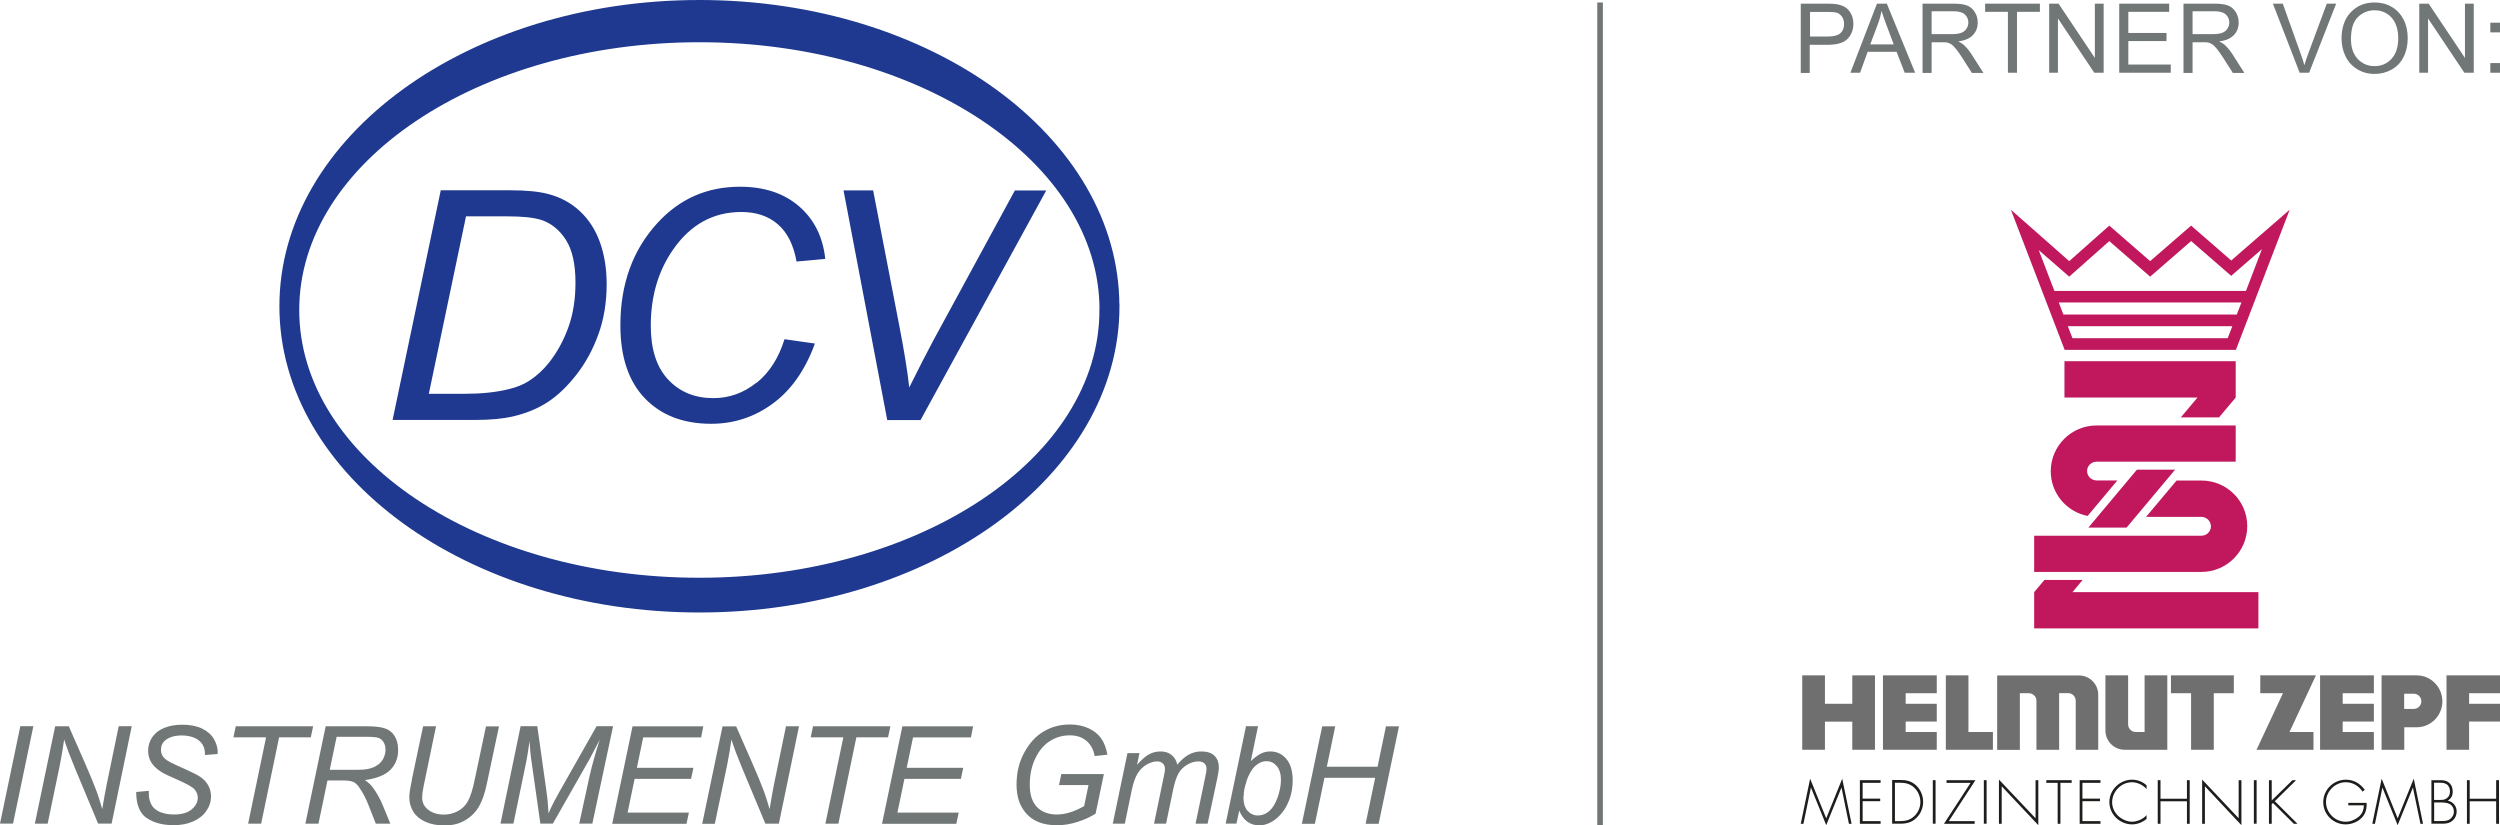 <?xml version="1.0" encoding="UTF-8"?><svg id="Ebene_1" xmlns="http://www.w3.org/2000/svg" xmlns:xlink="http://www.w3.org/1999/xlink" viewBox="0 0 253.31 83.61"><defs><style>.cls-1,.cls-2,.cls-3,.cls-4,.cls-5,.cls-6,.cls-7,.cls-8,.cls-9{fill:none;}.cls-2{clip-path:url(#clippath-6);}.cls-3{clip-path:url(#clippath-5);}.cls-4{clip-path:url(#clippath-3);}.cls-5{clip-path:url(#clippath-4);}.cls-6{clip-path:url(#clippath-2);}.cls-7{clip-path:url(#clippath-1);}.cls-10{fill:#c0175d;}.cls-11{fill:#1e398f;}.cls-12{fill:#1d1d1b;}.cls-13{fill:#706f6f;}.cls-14{fill:#717776;}.cls-8{stroke:#1e398f;stroke-width:.5px;}.cls-9{clip-path:url(#clippath);}</style><clipPath id="clippath"><rect class="cls-1" x="182.46" y="21.25" width="70.84" height="62.36"/></clipPath><clipPath id="clippath-1"><rect class="cls-1" x="182.46" y="21.25" width="70.84" height="62.36"/></clipPath><clipPath id="clippath-2"><rect class="cls-1" x="182.46" y="21.25" width="70.84" height="62.36"/></clipPath><clipPath id="clippath-3"><rect class="cls-1" x="182.46" y="21.25" width="70.84" height="62.36"/></clipPath><clipPath id="clippath-4"><rect class="cls-1" x="182.46" y="21.25" width="70.84" height="62.36"/></clipPath><clipPath id="clippath-5"><rect class="cls-1" x="182.46" y="21.25" width="70.84" height="62.36"/></clipPath><clipPath id="clippath-6"><rect class="cls-1" x="182.46" y="21.25" width="70.84" height="62.36"/></clipPath></defs><path class="cls-11" d="m113.17,31.03C113.17,14.03,94.23.25,70.87.25S28.56,14.03,28.56,31.03s18.94,30.78,42.31,30.78,42.31-13.78,42.31-30.78m-1.52.38c0,15.12-18.26,27.38-40.79,27.38s-40.79-12.26-40.79-27.38S48.34,4.03,70.87,4.03s40.79,12.26,40.79,27.38"/><path class="cls-8" d="m113.17,31.03C113.17,14.03,94.23.25,70.87.25S28.56,14.03,28.56,31.03s18.94,30.78,42.31,30.78,42.31-13.78,42.31-30.78Zm-1.52.38c0,15.12-18.26,27.38-40.79,27.38s-40.79-12.26-40.79-27.38S48.34,4.03,70.87,4.03s40.79,12.26,40.79,27.38Z"/><path class="cls-11" d="m48.17,42.55c1.51,0,2.79-.12,3.82-.36,1.36-.32,2.54-.81,3.54-1.47,1-.66,1.96-1.58,2.87-2.75.92-1.17,1.66-2.52,2.22-4.06.56-1.54.85-3.24.85-5.12,0-1.57-.23-2.98-.68-4.24-.45-1.26-1.13-2.31-2.03-3.15-.9-.84-1.98-1.43-3.25-1.75-.89-.24-2.17-.37-3.85-.37h-7l-4.88,23.27h8.37Zm-.94-20.63h4.1c1.58,0,2.75.12,3.5.36,1.01.33,1.85,1,2.5,2.01.65,1.01.98,2.46.98,4.34,0,1.69-.24,3.2-.72,4.53-.48,1.33-1.12,2.51-1.93,3.54-.61.78-1.3,1.41-2.05,1.89-.57.37-1.26.65-2.06.84-1.29.32-2.77.47-4.42.47h-3.68l3.77-17.99Zm29.41,16.86c-1.3,1.04-2.75,1.56-4.36,1.56-1.88,0-3.41-.63-4.58-1.88-1.18-1.26-1.76-3.08-1.76-5.46,0-2.99.76-5.57,2.28-7.74,1.76-2.52,4.05-3.78,6.9-3.78,1.51,0,2.75.42,3.7,1.25.96.83,1.59,2.09,1.89,3.77l2.91-.27c-.24-2.23-1.13-4.01-2.66-5.33s-3.52-1.98-5.98-1.98c-3.33,0-6.11,1.22-8.35,3.66-2.51,2.73-3.77,6.19-3.77,10.38,0,3.21.83,5.68,2.48,7.4,1.66,1.72,3.89,2.58,6.72,2.58,2.31,0,4.4-.69,6.26-2.06,1.86-1.37,3.28-3.4,4.25-6.07l-3.08-.44c-.59,1.91-1.54,3.39-2.84,4.43m16.62,3.77l12.74-23.27h-3.18l-8.29,15.25c-.62,1.16-1.43,2.74-2.41,4.71-.17-1.55-.49-3.58-.98-6.1l-2.68-13.87h-3l4.43,23.27h3.36Z"/><path class="cls-14" d="m1.32,83.45l2.06-9.87h-1.32l-2.06,9.87h1.32Zm3.51,0l1.25-6.01c.18-.94.32-1.77.42-2.51.28.87.64,1.81,1.06,2.82l2.38,5.7h1.37l2.04-9.87h-1.32l-1.2,5.81c-.18.88-.33,1.75-.47,2.59-.22-.76-.41-1.37-.58-1.82-.29-.77-.68-1.73-1.18-2.86l-1.63-3.71h-1.38l-2.06,9.87h1.28Zm10.04-.57c.7.49,1.61.73,2.72.73.74,0,1.39-.12,1.96-.37.57-.25,1.02-.59,1.34-1.05.32-.45.49-.95.49-1.48,0-.43-.1-.82-.29-1.15-.19-.34-.47-.63-.82-.86-.27-.18-.75-.43-1.45-.74-.87-.39-1.42-.64-1.65-.77-.33-.18-.55-.37-.67-.56-.13-.19-.19-.41-.19-.65,0-.41.15-.74.45-.98.4-.32.95-.48,1.66-.48.4,0,.77.06,1.1.17.33.11.58.27.77.46.19.19.33.42.41.7.05.16.07.38.07.65l1.27-.1c.02-.09.02-.16.02-.2,0-.41-.12-.84-.37-1.29-.25-.45-.65-.81-1.2-1.08-.55-.27-1.23-.4-2.03-.4-.67,0-1.28.11-1.81.32-.54.22-.94.53-1.22.94-.28.41-.42.87-.42,1.37,0,.44.1.83.31,1.18.21.34.53.66.98.95.28.18.81.44,1.58.77.99.43,1.6.77,1.83,1.02.22.26.33.54.33.85,0,.44-.21.84-.62,1.18-.41.35-1.01.52-1.79.52-.55,0-1.03-.09-1.43-.26-.4-.17-.69-.42-.86-.74-.17-.32-.26-.67-.26-1.05v-.35s-1.28.12-1.28.12c0,1.27.36,2.15,1.06,2.64m11.6.57l1.82-8.75h3.21l.24-1.12h-7.84l-.24,1.12h3.31l-1.82,8.75h1.32Zm5.81,0l.91-4.38h1.52c.52,0,.89.05,1.12.16.23.1.45.33.66.67.33.48.62,1.06.88,1.72l.72,1.83h1.47l-.76-1.85c-.25-.62-.58-1.22-1-1.8-.18-.25-.45-.51-.81-.77,1.18-.16,2.04-.5,2.57-1.03.53-.53.79-1.2.79-2.01,0-.58-.12-1.05-.36-1.43-.24-.38-.57-.64-.99-.77-.42-.14-1.04-.21-1.86-.21h-4.13l-2.06,9.87h1.32Zm1.83-8.8h3.19c.5,0,.86.04,1.07.11.21.08.38.22.51.44.13.21.19.47.19.76,0,.34-.09.67-.26.96-.17.3-.42.54-.74.71-.32.18-.72.29-1.22.34-.25.02-.8.02-1.63.02h-1.8l.7-3.35Zm7.65,4.32c-.19.85-.28,1.44-.28,1.79,0,.55.14,1.04.41,1.48.27.43.68.78,1.23,1.02.55.25,1.2.37,1.94.37.79,0,1.48-.17,2.07-.52.6-.35,1.06-.81,1.4-1.38.33-.58.61-1.35.81-2.34l1.23-5.8h-1.32l-1.15,5.44c-.2.98-.43,1.69-.68,2.14-.25.45-.59.78-1.03,1.01-.43.23-.9.35-1.4.35-.63,0-1.16-.16-1.58-.48-.42-.32-.63-.74-.63-1.27,0-.24.05-.62.15-1.12l1.26-6.08h-1.31l-1.14,5.39Zm10.27,4.48l1.3-6.27c.1-.51.21-1.21.34-2.1.04.78.1,1.46.19,2.03l.9,6.33h1.27l3.67-6.45c.4-.74.76-1.43,1.08-2.06-.44,1.38-.79,2.62-1.04,3.72l-1.04,4.79h1.33l2.1-9.87h-1.67l-3.48,6.14c-.66,1.14-1.12,2.04-1.39,2.69-.04-.76-.11-1.57-.24-2.43l-.9-6.4h-1.69l-2.04,9.87h1.31Zm17.54,0l.24-1.12h-6.21l.71-3.42h5.72l.24-1.12h-5.73l.64-3.08h5.87l.22-1.12h-7.17l-2.06,9.87h7.53Zm2.87,0l1.26-6.01c.18-.94.32-1.77.42-2.51.28.87.64,1.81,1.06,2.82l2.38,5.7h1.37l2.04-9.87h-1.32l-1.2,5.81c-.17.88-.33,1.75-.46,2.59-.22-.76-.41-1.37-.58-1.82-.29-.77-.68-1.73-1.18-2.86l-1.63-3.71h-1.38l-2.06,9.87h1.28Zm12.52,0l1.82-8.75h3.21l.24-1.12h-7.84l-.24,1.12h3.31l-1.82,8.75h1.32Zm11.95,0l.24-1.12h-6.21l.71-3.42h5.72l.24-1.12h-5.73l.64-3.08h5.87l.22-1.12h-7.17l-2.06,9.87h7.53Zm13.39-3.9l-.44,2.12c-.99.56-1.91.85-2.76.85s-1.53-.25-2.02-.76c-.49-.51-.73-1.26-.73-2.25s.18-1.88.56-2.67c.37-.78.86-1.37,1.48-1.76.62-.39,1.28-.58,2-.58s1.25.18,1.68.54c.44.36.73.88.86,1.56l1.29-.14c-.13-.68-.34-1.24-.64-1.66-.3-.42-.72-.76-1.28-1.02-.56-.25-1.18-.38-1.88-.38-.97,0-1.86.23-2.65.7-.8.46-1.45,1.18-1.98,2.15s-.78,2.05-.78,3.24.3,2.09.89,2.82c.71.87,1.78,1.3,3.21,1.3.67,0,1.36-.11,2.05-.33.7-.22,1.31-.5,1.86-.84l.84-4.02h-4.31l-.24,1.12h2.99Zm3.68,3.9l.7-3.38c.15-.73.35-1.29.58-1.68.24-.39.54-.7.92-.92.38-.22.74-.33,1.08-.33.23,0,.42.07.57.21.15.14.22.33.22.57,0,.14-.03.37-.11.7l-1,4.83h1.22l.72-3.46c.16-.74.34-1.29.55-1.65.21-.36.5-.65.88-.87.38-.22.75-.33,1.11-.33.27,0,.48.07.62.2.15.14.22.32.22.55,0,.17-.04.44-.13.83l-.98,4.73h1.22l.98-4.59c.1-.51.16-.87.16-1.09,0-.52-.15-.92-.45-1.21-.3-.29-.75-.43-1.34-.43-.45,0-.87.11-1.27.33-.4.22-.78.56-1.15,1.01-.09-.42-.29-.75-.59-.99-.3-.24-.67-.35-1.11-.35-.42,0-.81.1-1.16.29-.36.19-.76.55-1.22,1.06l.25-1.18h-1.22l-1.49,7.15h1.22Zm11.31,0l.29-1.33c.2.51.47.88.82,1.13.35.25.75.37,1.21.37.27,0,.54-.05.83-.16.29-.11.57-.27.84-.48.27-.21.54-.5.8-.86.26-.36.47-.8.65-1.32.17-.53.26-1.11.26-1.74,0-.95-.22-1.68-.65-2.18-.43-.5-.97-.75-1.62-.75-.33,0-.65.07-.95.22-.3.15-.64.4-1.02.75l.73-3.53h-1.22l-2.06,9.87h1.1Zm.99-4.24c.24-.71.53-1.24.89-1.58.36-.34.75-.51,1.17-.51s.76.17,1.04.5c.28.33.42.8.42,1.4,0,.53-.11,1.12-.33,1.75-.22.63-.51,1.1-.85,1.4-.35.3-.73.45-1.14.45s-.77-.16-1.06-.47c-.28-.32-.42-.78-.42-1.38l.03-.22c0-.36.09-.8.27-1.33m6.94,4.24l.97-4.66h5.14l-.97,4.66h1.32l2.06-9.87h-1.32l-.85,4.09h-5.14l.85-4.09h-1.32l-2.06,9.87h1.32Z"/><rect class="cls-14" x="161.84" y=".25" width=".57" height="83.36"/><path class="cls-14" d="m182.46,7.37V.37h2.64c.46,0,.82.02,1.06.07.34.06.63.17.86.33s.42.39.56.68.21.61.21.96c0,.6-.19,1.1-.57,1.51s-1.06.62-2.05.62h-1.8v2.85h-.93Zm.93-3.67h1.81c.6,0,1.02-.11,1.27-.33s.38-.54.38-.94c0-.29-.07-.54-.22-.75s-.34-.35-.58-.41c-.16-.04-.44-.06-.86-.06h-1.79v2.5Z"/><path class="cls-14" d="m187.49,7.37l2.69-7h1l2.87,7h-1.06l-.82-2.12h-2.93l-.77,2.12h-.98Zm2.02-2.87h2.37l-.73-1.94c-.22-.59-.39-1.07-.5-1.45-.09.45-.21.89-.38,1.34l-.77,2.05Z"/><path class="cls-14" d="m194.8,7.37V.37h3.1c.62,0,1.1.06,1.42.19s.58.35.78.67.29.67.29,1.06c0,.5-.16.92-.48,1.26s-.82.56-1.49.65c.25.12.43.23.56.35.27.25.53.56.77.93l1.22,1.91h-1.17l-.93-1.46c-.27-.42-.49-.74-.67-.96s-.33-.38-.47-.47-.28-.15-.42-.19c-.11-.02-.28-.03-.52-.03h-1.07v3.11h-.93Zm.93-3.91h1.99c.42,0,.75-.04.99-.13s.42-.23.54-.42.19-.4.19-.63c0-.33-.12-.6-.36-.82s-.62-.32-1.14-.32h-2.22v2.32Z"/><path class="cls-14" d="m203.45,7.37V1.2h-2.31V.37h5.55v.83h-2.32v6.17h-.93Z"/><path class="cls-14" d="m207.63,7.37V.37h.95l3.68,5.5V.37h.89v7h-.95l-3.68-5.5v5.5h-.89Z"/><path class="cls-14" d="m214.73,7.37V.37h5.06v.83h-4.14v2.14h3.87v.82h-3.87v2.38h4.3v.83h-5.22Z"/><path class="cls-14" d="m221.24,7.37V.37h3.1c.62,0,1.1.06,1.42.19s.58.35.78.67.29.67.29,1.06c0,.5-.16.92-.48,1.26s-.82.56-1.49.65c.25.12.43.23.56.35.27.25.53.56.77.93l1.22,1.91h-1.17l-.93-1.46c-.27-.42-.49-.74-.67-.96s-.33-.38-.47-.47-.28-.15-.42-.19c-.11-.02-.28-.03-.52-.03h-1.07v3.11h-.93Zm.93-3.91h1.99c.42,0,.75-.04.99-.13s.42-.23.54-.42.19-.4.19-.63c0-.33-.12-.6-.36-.82s-.62-.32-1.14-.32h-2.22v2.32Z"/><path class="cls-14" d="m233.01,7.37l-2.71-7h1l1.82,5.09c.15.41.27.79.37,1.15.11-.38.23-.76.38-1.15l1.89-5.09h.95l-2.74,7h-.95Z"/><path class="cls-14" d="m237.25,3.97c0-1.16.31-2.07.94-2.73s1.43-.99,2.42-.99c.65,0,1.23.15,1.75.46s.91.74,1.19,1.29.41,1.18.41,1.88-.14,1.34-.43,1.91-.69.98-1.22,1.27-1.09.43-1.7.43c-.66,0-1.25-.16-1.77-.48s-.91-.75-1.18-1.3-.4-1.13-.4-1.75Zm.96.01c0,.84.23,1.51.68,1.99s1.02.73,1.71.73,1.27-.25,1.72-.74.68-1.19.68-2.09c0-.57-.1-1.07-.29-1.49s-.47-.75-.85-.99-.79-.35-1.25-.35c-.66,0-1.22.23-1.69.68s-.71,1.2-.71,2.26Z"/><path class="cls-14" d="m245.13,7.37V.37h.95l3.68,5.5V.37h.89v7h-.95l-3.68-5.5v5.5h-.89Z"/><path class="cls-14" d="m252.33,3.28v-.98h.98v.98h-.98Zm0,4.09v-.98h.98v.98h-.98Z"/><path class="cls-10" d="m209.53,33.05h16.66l-.47,1.22h-15.73l-.47-1.22Zm-.92-2.4h18.5l-.47,1.22h-17.57l-.47-1.22Zm13.4-6.23l4.06,3.53,3.12-2.71-1.62,4.24h-19.41l-1.59-4.14,3.09,2.69,4.06-3.6,4.14,3.6,4.15-3.6Zm4.06,1.97l-4.06-3.53-4.15,3.6-4.14-3.6-4.06,3.6-5.91-5.21,5.45,14.2h17.35l5.45-14.2-5.92,5.14Z"/><polygon class="cls-10" points="220.97 42.29 222.66 40.28 209.18 40.28 209.18 36.6 226.53 36.6 226.53 40.28 224.84 42.29 220.97 42.29"/><polygon class="cls-10" points="211.6 53.46 216.52 47.59 220.39 47.59 215.47 53.46 211.6 53.46"/><polygon class="cls-10" points="207.15 58.76 211.02 58.76 209.99 60 228.83 60 228.83 63.67 206.11 63.67 206.11 60 207.15 58.76"/><g class="cls-9"><path class="cls-10" d="m220.53,48.69h2.53c2.56,0,4.64,2.06,4.64,4.62s-2.08,4.64-4.64,4.64h-16.95v-3.67h16.95c.53,0,.96-.43.96-.95s-.44-.96-.96-.96h-5.61l3.08-3.67Z"/><path class="cls-10" d="m211.53,52.28c-2.13-.42-3.74-2.28-3.74-4.53,0-2.56,2.08-4.64,4.64-4.64h14.1v3.67h-14.1c-.53,0-.96.43-.96.95s.44.95.96.95h2.11l-3.01,3.59Z"/></g><polygon class="cls-12" points="185.04 82.92 183.41 78.9 182.46 83.47 182.73 83.47 183.49 79.81 183.5 79.81 185.04 83.61 186.58 79.81 186.59 79.81 187.34 83.47 187.61 83.47 186.66 78.9 185.04 82.92"/><polygon class="cls-12" points="188.45 79.05 188.45 83.47 190.55 83.47 190.55 83.2 188.73 83.2 188.73 81.18 190.51 81.18 190.51 80.92 188.73 80.92 188.73 79.32 190.55 79.32 190.55 79.05 188.45 79.05"/><g class="cls-7"><path class="cls-12" d="m192,83.2v-3.89h.51c.55,0,1.01.1,1.43.48.41.38.64.91.64,1.47,0,.53-.21,1.03-.59,1.41-.42.41-.9.53-1.48.53h-.51Zm-.28.26h.8c.66,0,1.18-.12,1.66-.59.44-.43.68-1.01.68-1.62s-.24-1.22-.7-1.66c-.49-.45-.99-.56-1.64-.56h-.8v4.42Z"/></g><rect class="cls-12" x="195.84" y="79.05" width=".28" height="4.41"/><polygon class="cls-12" points="197.23 79.05 197.23 79.32 199.67 79.32 196.97 83.47 200.08 83.47 200.08 83.2 197.46 83.2 200.16 79.05 197.23 79.05"/><rect class="cls-12" x="201.01" y="79.05" width=".28" height="4.41"/><polygon class="cls-12" points="202.54 83.47 202.82 83.47 202.82 79.67 206.53 83.61 206.53 79.05 206.25 79.05 206.25 82.91 202.54 78.99 202.54 83.47"/><polygon class="cls-12" points="207.34 79.05 207.34 79.32 208.49 79.32 208.49 83.47 208.77 83.47 208.77 79.32 209.91 79.32 209.91 79.05 207.34 79.05"/><polygon class="cls-12" points="210.72 79.05 210.72 83.47 212.83 83.47 212.83 83.2 211 83.2 211 81.18 212.78 81.18 212.78 80.92 211 80.92 211 79.32 212.83 79.32 212.83 79.05 210.72 79.05"/><g class="cls-6"><path class="cls-12" d="m217.5,79.57c-.39-.36-.93-.57-1.46-.57-1.25,0-2.31,1.02-2.31,2.27s1.07,2.26,2.3,2.26c.54,0,1.05-.21,1.47-.55v-.39c-.33.4-.97.67-1.48.67s-1.05-.26-1.42-.61c-.37-.36-.59-.85-.59-1.36,0-1.08.91-2.03,2.01-2.03.54,0,1.14.28,1.48.7v-.39Z"/></g><polygon class="cls-12" points="221.59 79.05 221.59 80.93 218.91 80.93 218.91 79.05 218.63 79.05 218.63 83.47 218.91 83.47 218.91 81.19 221.59 81.19 221.59 83.47 221.87 83.47 221.87 79.05 221.59 79.05"/><polygon class="cls-12" points="223.13 83.47 223.41 83.47 223.41 79.67 227.11 83.61 227.11 79.05 226.83 79.05 226.83 82.91 223.13 78.99 223.13 83.47"/><rect class="cls-12" x="228.37" y="79.05" width=".28" height="4.41"/><polygon class="cls-12" points="232.28 79.05 230.18 81.11 230.18 79.05 229.9 79.05 229.9 83.47 230.18 83.47 230.18 81.48 230.3 81.36 232.42 83.47 232.79 83.47 230.49 81.18 232.65 79.05 232.28 79.05"/><g class="cls-4"><path class="cls-12" d="m237.94,81.34v.26h1.58c-.02.48-.16.85-.54,1.17-.36.29-.82.49-1.3.49-1.1,0-2-.91-2-2s.93-2,2-2c.71,0,1.31.36,1.7.95l.23-.18c-.46-.63-1.11-1.03-1.91-1.03-1.26,0-2.3,1.02-2.3,2.28s1.04,2.25,2.27,2.25c.62,0,1.25-.26,1.67-.71.39-.43.47-.91.46-1.47h-1.86Z"/></g><polygon class="cls-12" points="242.94 82.92 241.32 78.9 240.37 83.47 240.64 83.47 241.39 79.81 241.4 79.81 242.94 83.61 244.48 79.81 244.49 79.81 245.25 83.47 245.51 83.47 244.57 78.9 242.94 82.92"/><g class="cls-5"><path class="cls-12" d="m246.63,79.31h.49c.26,0,.53,0,.76.14.25.16.36.44.36.73,0,.3-.08.53-.33.71-.25.18-.49.16-.79.16h-.49v-1.74Zm.85,4.15c.39,0,.72-.05,1.03-.32.27-.23.41-.56.41-.91,0-.56-.37-1-.91-1.11.35-.2.51-.5.51-.9,0-.35-.1-.68-.37-.91-.26-.23-.58-.26-.91-.26h-.88v4.41h1.13Zm-.85-2.15h.62c.29,0,.66,0,.93.14.3.15.46.47.46.79s-.16.6-.43.78c-.27.18-.59.17-.9.17h-.67v-1.89Z"/></g><polygon class="cls-12" points="252.92 79.05 252.92 80.93 250.24 80.93 250.24 79.05 249.96 79.05 249.96 83.47 250.24 83.47 250.24 81.19 252.92 81.19 252.92 83.47 253.21 83.47 253.21 79.05 252.92 79.05"/><polygon class="cls-13" points="187.68 68.43 187.68 71.31 184.91 71.31 184.91 68.43 182.61 68.43 182.61 75.97 184.91 75.97 184.91 73.12 187.68 73.12 187.68 75.97 189.98 75.97 189.98 68.43 187.68 68.43"/><polygon class="cls-13" points="196.24 75.97 190.79 75.97 190.79 68.43 196.24 68.43 196.24 70.24 193.09 70.24 193.09 71.31 196.24 71.31 196.24 73.11 193.09 73.11 193.09 74.17 196.24 74.17 196.24 75.97"/><polygon class="cls-13" points="201.93 75.97 197.16 75.97 197.16 68.43 199.45 68.43 199.45 74.17 201.93 74.17 201.93 75.97"/><g class="cls-3"><path class="cls-13" d="m212.62,75.97h-2.3v-4.97c0-.42-.35-.77-.77-.77h-.91v5.74s-2.3,0-2.3,0v-4.97c0-.42-.35-.76-.77-.76h-.91v5.74h-2.3v-7.54h8.29c1.08,0,1.95.88,1.95,1.95v5.59Z"/><path class="cls-13" d="m219.6,75.97h-4.32c-1.08,0-1.95-.88-1.95-1.95v-5.59h2.3v4.97c0,.42.35.77.77.77h.9v-5.74h2.3v7.54Z"/></g><polygon class="cls-13" points="224.31 75.97 222.01 75.97 222.01 70.24 219.97 70.24 219.97 68.43 226.34 68.43 226.34 70.24 224.31 70.24 224.31 75.97"/><g class="cls-2"><path class="cls-13" d="m243.6,71.83h.98c.42,0,.76-.35.76-.77s-.34-.77-.76-.77h-.98v1.55Zm0,4.14h-2.29v-7.54s3.56,0,3.56,0c1.43,0,2.6,1.18,2.6,2.63s-1.17,2.63-2.6,2.63h-1.26v2.29Z"/></g><polygon class="cls-13" points="234.41 75.97 228.64 75.97 231.32 70.24 229.02 70.24 229.02 68.43 234.66 68.43 231.98 74.17 234.41 74.17 234.41 75.97"/><polygon class="cls-13" points="240.53 75.97 235.08 75.97 235.08 68.43 240.53 68.43 240.53 70.24 237.37 70.24 237.37 71.31 240.53 71.31 240.53 73.11 237.37 73.11 237.37 74.17 240.53 74.17 240.53 75.97"/><polygon class="cls-13" points="247.89 68.43 247.89 75.97 250.18 75.97 250.18 73.11 253.31 73.11 253.31 71.31 250.18 71.31 250.18 70.24 253.31 70.24 253.31 68.43 247.89 68.43"/></svg>